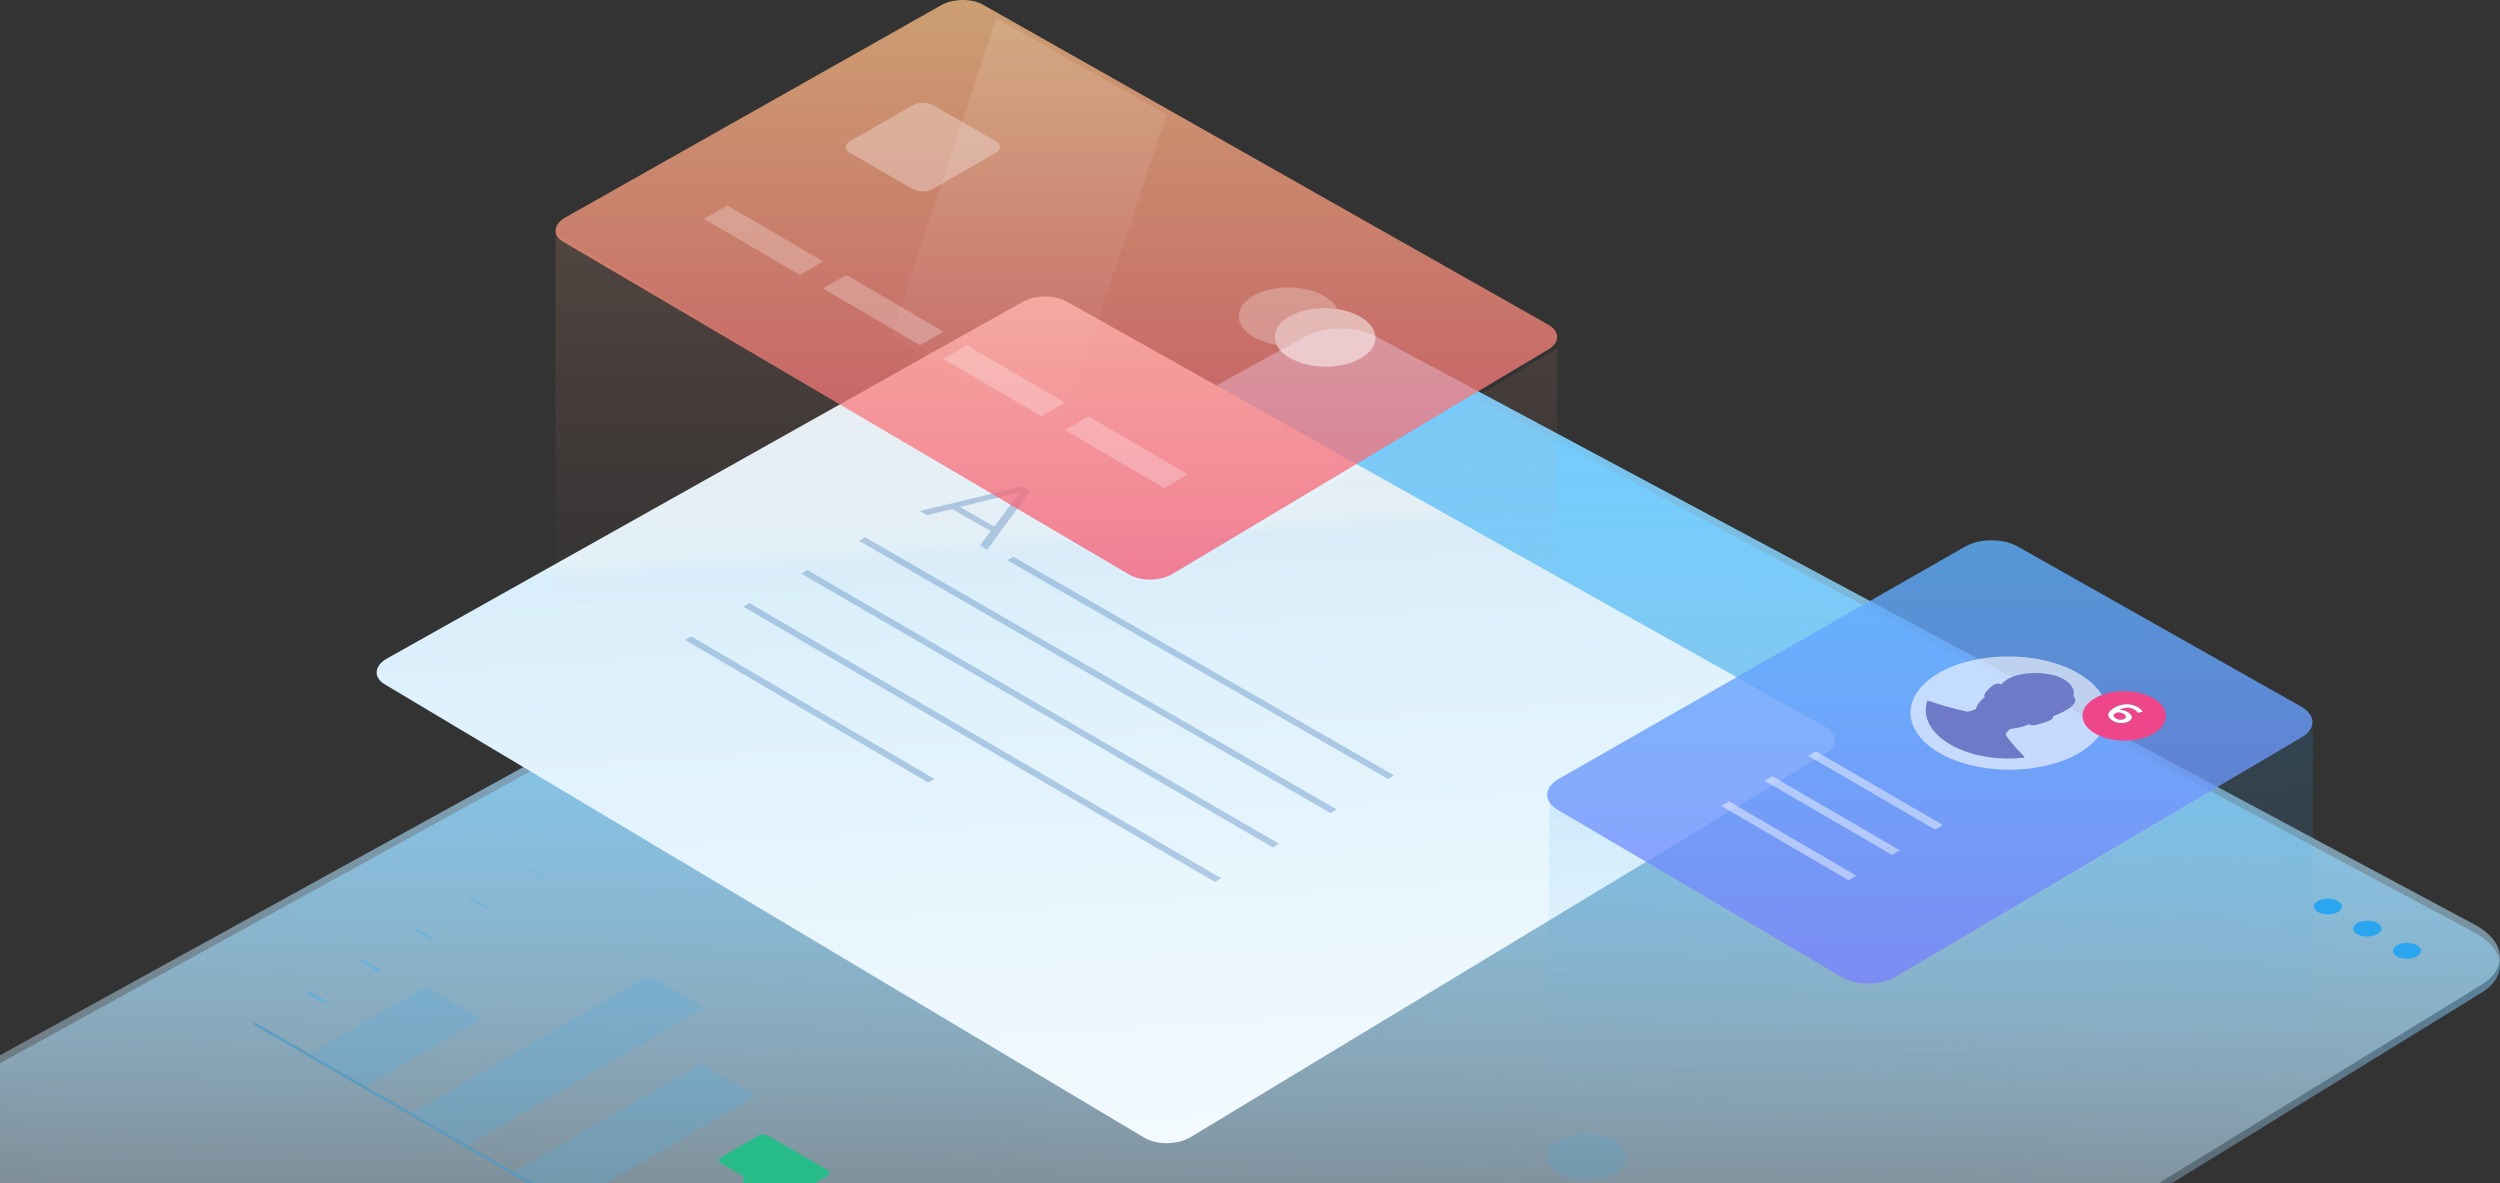 <?xml version="1.0" encoding="UTF-8"?>
<svg width="936px" height="443px" viewBox="0 0 936 443" version="1.1" xmlns="http://www.w3.org/2000/svg" xmlns:xlink="http://www.w3.org/1999/xlink">
    <rect x="0" y="0" width="936" height="443" fill="#333333" stroke="none"/>
    <!-- Generator: Sketch 48.2 (47327) - http://www.bohemiancoding.com/sketch -->
    <title>Untitled</title>
    <desc>Created with Sketch.</desc>
    <defs>
        <linearGradient x1="25.082%" y1="1.394%" x2="23.232%" y2="71.021%" id="linearGradient-1">
            <stop stop-color="#009FFF" offset="0%"></stop>
            <stop stop-color="#FFFFFF" stop-opacity="0.01" offset="100%"></stop>
        </linearGradient>
        <linearGradient x1="25.082%" y1="1.394%" x2="23.232%" y2="71.021%" id="linearGradient-2">
            <stop stop-color="#72CCFE" offset="0%"></stop>
            <stop stop-color="#FFFFFF" stop-opacity="0.01" offset="100%"></stop>
        </linearGradient>
        <linearGradient x1="92.854%" y1="108.574%" x2="82.482%" y2="8.625%" id="linearGradient-3">
            <stop stop-color="#F7FCFF" offset="0%"></stop>
            <stop stop-color="#D9EFFB" offset="82.606%"></stop>
            <stop stop-color="#E3F3FB" offset="84.539%"></stop>
            <stop stop-color="#E5F5FD" offset="100%"></stop>
        </linearGradient>
        <linearGradient x1="8.617%" y1="4.297%" x2="9.761%" y2="87.185%" id="linearGradient-4">
            <stop stop-color="#2AA5F0" offset="0%"></stop>
            <stop stop-color="#6EAFF6" stop-opacity="0.01" offset="100%"></stop>
        </linearGradient>
        <linearGradient x1="0%" y1="2.34203498e-06%" x2="0%" y2="100%" id="linearGradient-5">
            <stop stop-color="#5EB1FE" offset="0%"></stop>
            <stop stop-color="#7882FD" offset="100%"></stop>
        </linearGradient>
        <linearGradient x1="9.669%" y1="0%" x2="9.669%" y2="80.662%" id="linearGradient-6">
            <stop stop-color="#F8AA85" offset="0%"></stop>
            <stop stop-color="#F68C80" stop-opacity="0.01" offset="100%"></stop>
        </linearGradient>
        <linearGradient x1="4.90239986e-05%" y1="-4.3789742e-09%" x2="4.90239986e-05%" y2="100%" id="linearGradient-7">
            <stop stop-color="#FEC286" offset="0%"></stop>
            <stop stop-color="#F75873" offset="100%"></stop>
        </linearGradient>
        <linearGradient x1="0%" y1="0%" x2="0%" y2="100%" id="linearGradient-8">
            <stop stop-color="#FFFFFF" offset="0%"></stop>
            <stop stop-color="#FFFFFF" stop-opacity="0.01" offset="100%"></stop>
        </linearGradient>
    </defs>
    <g id="Page-1" stroke="none" stroke-width="1" fill="none" fill-rule="evenodd">
        <g id="your-site-img" transform="translate(-133, 0)">
            <path d="M1059.479,349.151 L648.111,128.971 C646.26,127.981 644.134,127.239 641.875,126.744 C639.616,126.249 637.221,126.001 634.835,126 C632.448,126 630.068,126.247 627.835,126.741 C625.602,127.235 623.515,127.978 621.718,128.967 L6.832,467.566 C4.744,468.715 3.129,470.044 1.993,471.463 C0.858,472.882 0.203,474.391 0.04,475.901 C-0.122,477.412 0.206,478.924 1.036,480.347 C1.867,481.771 3.201,483.106 5.045,484.262 L423.048,746.141 C425.102,747.426 427.484,748.391 430.034,749.035 C432.585,749.679 435.303,750.001 438.027,750 C440.75,750 443.48,749.677 446.052,749.033 C448.622,748.389 451.037,747.423 453.13,746.134 L1062.11,371.658 C1064.648,370.098 1066.476,368.296 1067.608,366.374 C1068.74,364.455 1069.177,362.416 1068.936,360.378 C1068.694,358.342 1067.774,356.308 1066.192,354.397 C1064.61,352.486 1062.369,350.698 1059.479,349.151 Z" id="Shape" fill="url(#linearGradient-1)"></path>
            <path d="M1059.479,346.151 L648.111,125.971 C646.26,124.981 644.134,124.239 641.875,123.744 C639.616,123.249 637.221,123.001 634.835,123 C632.448,123 630.068,123.247 627.835,123.741 C625.602,124.235 623.515,124.978 621.718,125.967 L6.832,464.566 C4.744,465.715 3.129,467.044 1.993,468.463 C0.858,469.882 0.203,471.391 0.04,472.901 C-0.122,474.412 0.206,475.924 1.036,477.347 C1.867,478.771 3.201,480.106 5.045,481.262 L423.048,743.141 C425.102,744.426 427.484,745.391 430.034,746.035 C432.585,746.679 435.303,747.001 438.027,747 C440.75,747 443.48,746.677 446.052,746.033 C448.622,745.389 451.037,744.423 453.13,743.134 L1062.11,368.658 C1064.648,367.098 1066.476,365.296 1067.608,363.374 C1068.74,361.455 1069.177,359.416 1068.936,357.378 C1068.694,355.342 1067.774,353.308 1066.192,351.397 C1064.61,349.486 1062.369,347.698 1059.479,346.151 Z" id="Shape" fill="url(#linearGradient-2)"></path>
            <g id="Group" opacity="0.25" transform="translate(530, 424)" fill="#4FA4D1">
                <path d="M207.607,3.054 C201.795,-0.289 192.39,-0.291 186.615,3.052 C180.835,6.397 180.871,11.824 186.683,15.168 C192.502,18.514 201.901,18.514 207.681,15.168 C213.455,11.824 213.425,6.4 207.607,3.054 Z" id="Shape"></path>
            </g>
            <g id="Group" opacity="0.7" transform="translate(227, 324)">
                <polygon id="Shape" fill="#56AFE1" opacity="0.4" points="86.09 57.441 65.306 45.423 21.964 70.647 42.748 82.664"></polygon>
                <polygon id="Shape" fill="#56AFE1" opacity="0.4" points="169.588 53.204 148.804 41.186 60.196 92.753 80.981 104.77"></polygon>
                <polygon id="Shape" fill="#56AFE1" opacity="0.4" points="189.01 86.264 168.226 74.247 98.435 114.863 119.22 126.88"></polygon>
                <path d="M215.821,114.064 L193.615,101.224 C192.558,100.613 190.855,100.616 189.811,101.224 L175.932,109.302 C174.887,109.909 174.893,110.893 175.95,111.504 L184.242,116.3 L184.38,119.433 L184.341,119.457 L184.385,119.457 L184.38,119.479 L184.419,119.457 L189.828,119.529 L198.156,124.344 C199.213,124.954 200.909,124.954 201.953,124.347 L215.833,116.269 C216.877,115.662 216.877,114.675 215.821,114.064 Z" id="Shape" fill="#00CC7E"></path>
                <polygon id="Shape" fill="#4C9AC7" points="195.371 170.911 174.587 158.893 157.452 148.986 136.668 136.969 119.22 126.881 98.436 114.863 80.981 104.77 60.197 92.753 42.748 82.664 21.964 70.647 1.545 58.84 0.523 59.435 194.35 171.506"></polygon>
                <polygon id="Shape" fill="#56AFE1" points="28.395 50.942 21.735 47.091 20.714 47.685 27.373 51.537"></polygon>
                <polygon id="Shape" fill="#56AFE1" opacity="0.8" points="48.585 39.192 41.925 35.341 40.898 35.939 47.558 39.789"></polygon>
                <polygon id="Shape" fill="#56AFE1" opacity="0.6" points="68.769 27.445 62.109 23.595 61.088 24.189 67.747 28.04"></polygon>
                <polygon id="Shape" fill="#56AFE1" opacity="0.4" points="88.959 15.695 82.298 11.844 81.278 12.439 87.937 16.289"></polygon>
                <polygon id="Shape" fill="#56AFE1" opacity="0.2" points="109.149 3.945 102.488 0.094 101.461 0.693 108.122 4.543"></polygon>
            </g>
            <path d="M532.169,112.791 C531.071,112.175 529.791,111.718 528.419,111.42 C527.046,111.123 525.581,110.983 524.108,111.002 C522.636,111.02 521.158,111.196 519.76,111.529 C518.362,111.861 517.044,112.351 515.894,112.996 L277.931,246.521 C276.713,247.204 275.775,247.989 275.122,248.821 C274.467,249.653 274.097,250.535 274.017,251.413 C273.936,252.291 274.146,253.166 274.65,253.985 C275.154,254.805 275.952,255.568 277.051,256.224 L561.422,425.957 C562.601,426.66 563.971,427.181 565.442,427.522 C566.913,427.861 568.482,428.02 570.057,427.998 C571.631,427.977 573.21,427.775 574.7,427.395 C576.19,427.014 577.592,426.454 578.81,425.718 L816.628,281.963 C817.776,281.269 818.63,280.474 819.191,279.63 C819.752,278.787 820.021,277.895 819.999,277.008 C819.976,276.121 819.664,275.237 819.063,274.412 C818.462,273.586 817.571,272.817 816.394,272.157 L532.169,112.791 Z" id="Shape" fill="url(#linearGradient-3)"></path>
            <path d="M480.058,192.869 L477.364,191.321 L515.816,182.112 L518.72,183.77 L502.599,205.821 L499.89,204.265 L503.919,198.856 L489.478,190.573 L480.058,192.869 Z M514.754,184.356 L492.392,189.801 L505.271,197.184 L514.754,184.356 Z M652.606,291.625 L510.106,209.758 L512.389,208.444 L654.888,290.266 L652.606,291.625 Z M454.599,202.452 L631.137,304.409 L633.426,303.045 L456.889,201.147 L454.599,202.452 Z M609.55,317.261 L433.006,214.761 L435.308,213.447 L611.853,315.89 L609.55,317.261 Z M412.773,226.293 L411.292,227.137 L587.843,330.187 L589.721,329.068 L590.162,328.805 L413.613,225.815 L412.773,226.293 Z M480.485,292.986 L389.469,239.577 L391.802,238.248 L482.818,291.626 L480.485,292.986 Z" id="Shape" fill="#477DB9" opacity="0.356"></path>
            <path d="M713.195,300.81 L819.742,366.481 C827.4,371.201 837.054,371.242 844.752,366.588 L999,273.326 L999,401.121 L712,431.121 L713.195,300.81 Z" id="Shape" fill="url(#linearGradient-4)" opacity="0.15"></path>
            <g id="Group" opacity="0.8" transform="translate(712, 202)" fill="url(#linearGradient-5)">
                <path d="M282.488,62.517 L176.396,2.594 C175.036,1.827 173.469,1.251 171.8,0.867 C170.132,0.483 168.36,0.291 166.589,0.291 C164.82,0.29 163.051,0.482 161.39,0.865 C159.728,1.25 158.172,1.826 156.828,2.594 L4.541,89.636 C3.144,90.435 2.089,91.357 1.377,92.342 C0.663,93.327 0.293,94.376 0.266,95.424 C0.239,96.473 0.558,97.523 1.222,98.51 C1.886,99.497 2.897,100.423 4.257,101.224 L110.386,163.749 C111.783,164.572 113.398,165.19 115.123,165.601 C116.848,166.012 118.682,166.218 120.516,166.217 C122.35,166.217 124.183,166.01 125.908,165.598 C127.632,165.185 129.246,164.567 130.642,163.744 L282.891,73.966 C284.235,73.174 285.23,72.258 285.881,71.283 C286.531,70.307 286.837,69.27 286.799,68.234 C286.762,67.198 286.382,66.163 285.663,65.19 C284.943,64.217 283.885,63.306 282.488,62.517 Z" id="Shape"></path>
            </g>
            <path d="M910.857,251.921 C907.245,249.866 903.085,248.327 898.656,247.301 C894.228,246.275 889.529,245.763 884.837,245.763 C880.146,245.763 875.459,246.275 871.057,247.301 C866.652,248.327 862.529,249.866 858.968,251.92 C855.402,253.977 852.73,256.358 850.951,258.903 C849.17,261.451 848.284,264.164 848.293,266.88 C848.304,269.598 849.212,272.32 851.019,274.883 C852.83,277.448 855.54,279.854 859.152,281.935 C862.767,284.018 866.946,285.582 871.404,286.624 C875.865,287.667 880.605,288.189 885.34,288.189 C890.075,288.188 894.802,287.665 899.238,286.621 C903.672,285.578 907.813,284.015 911.379,281.931 C914.939,279.851 917.593,277.446 919.341,274.881 C921.089,272.32 921.933,269.598 921.88,266.88 C921.827,264.164 920.878,261.452 919.038,258.904 C917.199,256.359 914.471,253.978 910.857,251.921 Z" id="Shape" fill="#FFFFFF" opacity="0.6"></path>
            <polygon id="Shape" fill="#FFFFFF" opacity="0.45" points="860.483 308.902 812.794 281.267 810 283 857.565 310.606"></polygon>
            <polygon id="Shape" fill="#FFFFFF" opacity="0.45" points="844.284 318.361 796.594 290.615 793.663 292.307 841.354 320.072"></polygon>
            <polygon id="Shape" fill="#FFFFFF" opacity="0.45" points="828.02 327.858 780.329 300.002 777.392 301.697 825.084 329.573"></polygon>
            <path d="M1008.272,337.314 C1007.759,337.026 1007.166,336.811 1006.533,336.667 C1005.9,336.524 1005.227,336.452 1004.554,336.452 C1003.882,336.452 1003.209,336.524 1002.576,336.669 C1001.943,336.813 1001.35,337.029 1000.837,337.317 C1000.324,337.605 999.94,337.938 999.684,338.293 C999.428,338.648 999.301,339.026 999.302,339.403 C999.303,339.781 999.432,340.158 999.69,340.513 C999.947,340.869 1000.332,341.201 1000.845,341.489 C1001.359,341.777 1001.953,341.995 1002.587,342.139 C1003.221,342.284 1003.894,342.357 1004.568,342.357 C1005.24,342.357 1005.914,342.285 1006.546,342.142 C1007.179,341.998 1007.772,341.781 1008.285,341.492 C1008.798,341.203 1009.183,340.871 1009.438,340.514 C1009.694,340.158 1009.821,339.78 1009.82,339.402 C1009.818,339.023 1009.688,338.646 1009.43,338.29 C1009.172,337.935 1008.786,337.602 1008.272,337.314 Z" id="Shape" fill="#2AA5F0"></path>
            <path d="M1023.044,345.587 C1022.527,345.298 1021.932,345.081 1021.297,344.937 C1020.663,344.793 1019.989,344.721 1019.316,344.721 C1018.641,344.722 1017.968,344.795 1017.335,344.94 C1016.702,345.084 1016.109,345.302 1015.596,345.591 C1015.083,345.88 1014.699,346.214 1014.444,346.57 C1014.188,346.926 1014.061,347.304 1014.063,347.683 C1014.065,348.062 1014.195,348.441 1014.454,348.798 C1014.714,349.154 1015.101,349.489 1015.617,349.778 C1016.134,350.068 1016.73,350.286 1017.365,350.431 C1018,350.576 1018.675,350.648 1019.349,350.649 C1020.024,350.649 1020.698,350.577 1021.332,350.432 C1021.965,350.288 1022.558,350.071 1023.071,349.781 C1023.584,349.492 1023.968,349.157 1024.223,348.799 C1024.478,348.443 1024.604,348.063 1024.601,347.684 C1024.599,347.304 1024.468,346.925 1024.208,346.568 C1023.949,346.211 1023.56,345.877 1023.044,345.587 Z" id="Shape" fill="#2AA5F0"></path>
            <path d="M1037.869,353.891 C1037.351,353.601 1036.753,353.383 1036.117,353.238 C1035.481,353.094 1034.805,353.021 1034.13,353.022 C1033.456,353.022 1032.782,353.096 1032.149,353.241 C1031.514,353.386 1030.921,353.604 1030.408,353.895 C1029.895,354.185 1029.512,354.519 1029.257,354.877 C1029.002,355.235 1028.876,355.614 1028.879,355.995 C1028.882,356.374 1029.013,356.755 1029.274,357.113 C1029.535,357.47 1029.925,357.805 1030.442,358.097 C1030.96,358.388 1031.557,358.605 1032.193,358.75 C1032.83,358.896 1033.506,358.969 1034.18,358.969 C1034.855,358.969 1035.53,358.895 1036.164,358.75 C1036.797,358.605 1037.391,358.387 1037.904,358.096 C1038.417,357.805 1038.8,357.469 1039.055,357.112 C1039.31,356.754 1039.436,356.373 1039.433,355.992 C1039.429,355.613 1039.297,355.232 1039.037,354.874 C1038.776,354.516 1038.387,354.181 1037.869,353.891 Z" id="Shape" fill="#2AA5F0"></path>
            <path d="M341,87 L553.963,215.513 C559.972,219.139 567.49,219.158 573.517,215.561 L716,130.521 L716,260 L341,260 L341,87 Z" id="Shape" fill="url(#linearGradient-6)" opacity="0.15"></path>
            <g id="Group" opacity="0.75" transform="translate(341, 0)" fill="url(#linearGradient-7)">
                <path d="M371.674,121.558 L159.942,1.719 C158.896,1.127 157.678,0.689 156.372,0.404 C155.066,0.117 153.67,-0.016 152.268,0.002 C150.866,0.019 149.458,0.189 148.126,0.508 C146.793,0.828 145.538,1.298 144.441,1.917 L3.612,81.453 C2.477,82.094 1.606,82.829 1.005,83.609 C0.403,84.39 0.07,85.217 0.01,86.04 C-0.051,86.863 0.162,87.683 0.65,88.451 C1.139,89.219 1.905,89.934 2.95,90.55 L214.749,215.114 C215.852,215.763 217.133,216.244 218.506,216.558 C219.878,216.871 221.342,217.018 222.81,216.998 C224.279,216.979 225.75,216.793 227.139,216.443 C228.528,216.092 229.833,215.577 230.968,214.899 L371.732,130.812 C372.828,130.157 373.648,129.408 374.192,128.612 C374.736,127.817 375.006,126.975 375,126.138 C374.995,125.3 374.714,124.468 374.159,123.688 C373.604,122.908 372.776,122.182 371.674,121.558 Z" id="Shape"></path>
            </g>
            <path d="M628.701,110.806 C626.84,109.741 624.701,108.943 622.427,108.41 C620.154,107.879 617.745,107.613 615.343,107.613 C612.941,107.613 610.545,107.879 608.297,108.41 C606.048,108.943 603.947,109.741 602.136,110.806 C600.324,111.871 598.973,113.103 598.083,114.418 C597.192,115.732 596.762,117.132 596.79,118.532 C596.818,119.933 597.307,121.334 598.252,122.654 C599.198,123.974 600.603,125.211 602.465,126.282 C603.08,126.637 603.724,126.961 604.394,127.257 C605.065,127.552 605.761,127.818 606.476,128.055 C607.193,128.293 607.929,128.501 608.681,128.68 C609.432,128.858 610.198,129.009 610.975,129.129 C610.534,128.212 610.299,127.271 610.271,126.329 C610.243,125.387 610.421,124.446 610.807,123.529 C611.191,122.613 611.783,121.723 612.582,120.881 C613.382,120.04 614.388,119.249 615.602,118.533 C616.815,117.817 618.16,117.221 619.592,116.746 C621.024,116.27 622.544,115.914 624.109,115.678 C625.674,115.443 627.285,115.326 628.898,115.33 C630.51,115.333 632.125,115.457 633.7,115.701 C633.482,115.252 633.214,114.809 632.896,114.376 C632.578,113.943 632.211,113.519 631.794,113.107 C631.378,112.696 630.912,112.296 630.396,111.911 C629.881,111.527 629.315,111.157 628.701,110.806 Z" id="Shape" fill="#FFFFFF" opacity="0.25"></path>
            <path d="M642.211,118.533 C641.595,118.181 640.948,117.858 640.277,117.563 C639.606,117.269 638.91,117.004 638.194,116.768 C637.478,116.532 636.742,116.325 635.991,116.148 C635.24,115.97 634.475,115.82 633.7,115.7 C632.125,115.457 630.51,115.334 628.897,115.33 C627.285,115.326 625.674,115.442 624.11,115.678 C622.545,115.914 621.024,116.269 619.592,116.745 C618.16,117.221 616.816,117.817 615.602,118.533 C614.388,119.25 613.381,120.04 612.582,120.881 C611.783,121.723 611.191,122.614 610.806,123.529 C610.422,124.446 610.243,125.387 610.272,126.329 C610.299,127.271 610.534,128.212 610.975,129.129 C611.192,129.58 611.46,130.025 611.777,130.461 C612.094,130.898 612.461,131.325 612.877,131.74 C613.294,132.155 613.761,132.558 614.277,132.945 C614.794,133.334 615.361,133.707 615.976,134.061 C617.845,135.137 619.994,135.944 622.28,136.482 C624.566,137.021 626.988,137.29 629.405,137.29 C631.821,137.29 634.23,137.021 636.487,136.482 C638.744,135.944 640.85,135.136 642.661,134.061 C644.472,132.985 645.817,131.743 646.697,130.419 C647.579,129.096 647.997,127.69 647.955,126.284 C647.913,124.879 647.411,123.476 646.452,122.156 C645.494,120.837 644.08,119.602 642.211,118.533 Z" id="Shape" fill="#FFFFFF" opacity="0.5"></path>
            <polygon id="Shape" fill="#FFFFFF" opacity="0.25" points="441.2 97.889 405.276 76.919 396.51 81.916 432.433 102.931"></polygon>
            <polygon id="Shape" fill="#FFFFFF" opacity="0.25" points="486.183 124.148 449.866 102.948 441.099 108 477.416 129.246"></polygon>
            <polygon id="Shape" fill="#FFFFFF" opacity="0.25" points="531.675 150.703 494.952 129.266 486.184 134.376 522.909 155.859"></polygon>
            <polygon id="Shape" fill="#FFFFFF" opacity="0.25" points="577.672 177.554 540.535 155.875 531.769 161.043 568.907 182.769"></polygon>
            <path d="M505.848,52.869 L482.322,39.373 C481.807,39.078 481.213,38.857 480.577,38.709 C479.941,38.561 479.265,38.488 478.588,38.488 C477.912,38.488 477.235,38.561 476.598,38.709 C475.961,38.857 475.364,39.078 474.846,39.373 L451.192,52.867 C450.672,53.164 450.281,53.507 450.017,53.874 C449.755,54.24 449.621,54.63 449.617,55.02 C449.613,55.41 449.738,55.8 449.992,56.167 C450.248,56.534 450.632,56.878 451.146,57.175 L474.672,70.774 C475.191,71.075 475.791,71.299 476.431,71.449 C477.072,71.599 477.752,71.673 478.433,71.673 C479.115,71.673 479.796,71.598 480.438,71.448 C481.078,71.298 481.679,71.074 482.199,70.775 L505.853,57.177 C506.37,56.88 506.758,56.536 507.017,56.169 C507.275,55.803 507.405,55.413 507.405,55.023 C507.404,54.634 507.274,54.244 507.015,53.877 C506.756,53.51 506.366,53.167 505.848,52.869 Z" id="Shape" fill="#FFFFFF" opacity="0.3"></path>
            <path d="M905.744,254.392 C905.671,254.35 905.596,254.307 905.519,254.265 C905.443,254.222 905.366,254.18 905.287,254.138 C905.207,254.096 905.127,254.054 905.045,254.012 C904.962,253.97 904.878,253.928 904.794,253.887 C904.595,253.783 904.392,253.685 904.187,253.592 C903.981,253.499 903.772,253.411 903.559,253.328 C903.348,253.245 903.133,253.167 902.916,253.094 C902.697,253.02 902.476,252.951 902.254,252.887 L902.248,252.89 C901.964,252.808 901.675,252.734 901.383,252.667 C901.091,252.599 900.796,252.539 900.499,252.485 C900.203,252.431 899.905,252.384 899.605,252.342 C899.307,252.301 899.008,252.265 898.71,252.235 C898.353,252.19 897.993,252.151 897.629,252.118 C897.266,252.086 896.899,252.06 896.531,252.041 C896.162,252.022 895.792,252.009 895.419,252.003 C895.048,251.998 894.674,251.999 894.302,252.007 C893.723,252.013 893.13,252.034 892.53,252.078 C891.931,252.122 891.324,252.187 890.717,252.279 C890.11,252.37 889.503,252.488 888.901,252.635 C888.3,252.783 887.706,252.961 887.123,253.175 C886.614,253.349 886.125,253.544 885.661,253.761 C885.194,253.977 884.752,254.214 884.338,254.473 C883.924,254.732 883.537,255.013 883.183,255.317 C882.829,255.621 882.507,255.947 882.222,256.298 C882.21,256.289 882.199,256.28 882.186,256.272 C882.173,256.264 882.161,256.256 882.148,256.248 C882.135,256.239 882.123,256.231 882.109,256.223 C882.096,256.216 882.083,256.207 882.069,256.199 C881.867,256.082 881.625,255.987 881.338,255.947 C881.051,255.906 880.722,255.922 880.346,256.026 C879.971,256.13 879.55,256.322 879.08,256.636 C878.61,256.951 878.092,257.388 877.522,257.979 C877.08,258.441 876.746,258.836 876.5,259.173 C876.253,259.512 876.096,259.792 876.007,260.024 C875.919,260.256 875.9,260.44 875.93,260.585 C875.961,260.729 876.042,260.835 876.155,260.91 C875.779,261.212 875.404,261.535 875.049,261.88 C874.695,262.226 874.357,262.592 874.056,262.975 C873.753,263.359 873.485,263.762 873.267,264.179 C873.049,264.597 872.881,265.031 872.779,265.479 C872.571,265.568 872.338,265.664 872.089,265.76 C871.838,265.856 871.571,265.952 871.295,266.042 C871.018,266.132 870.733,266.215 870.447,266.287 C870.159,266.358 869.871,266.416 869.59,266.457 C869.58,266.455 869.158,266.369 868.431,266.207 C867.703,266.043 866.67,265.804 865.436,265.493 C864.202,265.182 862.768,264.801 861.238,264.354 C859.709,263.907 858.083,263.395 856.468,262.824 C856.308,262.767 856.149,262.716 855.991,262.669 C855.833,262.621 855.675,262.578 855.518,262.54 C855.361,262.501 855.205,262.466 855.049,262.435 C854.893,262.404 854.738,262.378 854.582,262.354 C854.103,263.781 853.919,265.235 854.033,266.684 C854.146,268.133 854.556,269.578 855.263,270.983 C855.971,272.388 856.975,273.753 858.278,275.046 C859.58,276.339 861.181,277.559 863.08,278.671 C864.979,279.783 867.063,280.722 869.274,281.486 C871.486,282.251 873.825,282.841 876.233,283.256 C878.641,283.672 881.117,283.914 883.605,283.98 C886.093,284.048 888.59,283.94 891.041,283.658 C891.001,283.567 890.955,283.476 890.902,283.385 C890.849,283.293 890.789,283.2 890.721,283.108 C890.653,283.016 890.579,282.923 890.497,282.83 C890.416,282.737 890.327,282.644 890.231,282.551 C889.24,281.595 888.346,280.648 887.564,279.766 C886.783,278.882 886.112,278.064 885.565,277.364 C885.019,276.665 884.597,276.085 884.311,275.68 C884.025,275.276 883.875,275.045 883.875,275.045 C883.919,274.861 884.011,274.668 884.137,274.474 C884.261,274.281 884.419,274.086 884.591,273.897 C884.765,273.71 884.953,273.527 885.141,273.359 C885.328,273.189 885.515,273.034 885.684,272.9 C886.378,272.839 887.052,272.747 887.703,272.631 C888.355,272.514 888.983,272.374 889.586,272.216 C890.188,272.058 890.764,271.882 891.311,271.696 C891.857,271.51 892.375,271.314 892.86,271.113 C892.869,271.139 892.88,271.165 892.894,271.191 C892.908,271.216 892.925,271.242 892.945,271.265 C892.965,271.289 892.988,271.313 893.015,271.335 C893.042,271.357 893.071,271.378 893.106,271.398 C893.23,271.471 893.406,271.524 893.651,271.549 C893.896,271.574 894.21,271.567 894.61,271.519 C895.01,271.47 895.498,271.379 896.088,271.232 C896.678,271.085 897.373,270.883 898.188,270.614 C899.03,270.336 899.689,270.078 900.197,269.84 C900.703,269.602 901.059,269.385 901.297,269.186 C901.534,268.988 901.653,268.808 901.686,268.647 C901.72,268.486 901.668,268.343 901.563,268.216 C904.584,267.05 906.572,265.991 907.854,265.058 C909.136,264.125 909.714,263.318 909.913,262.657 C910.113,261.995 909.935,261.481 909.708,261.13 C909.481,260.78 909.205,260.595 909.205,260.595 C909.205,260.595 909.246,260.518 909.294,260.376 C909.344,260.234 909.4,260.027 909.43,259.766 C909.46,259.506 909.463,259.192 909.405,258.836 C909.348,258.48 909.23,258.082 909.017,257.654 C908.905,257.401 908.762,257.138 908.582,256.87 C908.4,256.602 908.182,256.328 907.918,256.051 C907.655,255.776 907.346,255.497 906.986,255.219 C906.626,254.942 906.215,254.665 905.744,254.392 Z" id="Shape" fill="#6E79C8"></path>
            <path d="M939.298,261.478 C937.769,260.577 936.005,259.902 934.125,259.452 C932.246,259.002 930.251,258.777 928.256,258.777 C926.261,258.777 924.268,259.002 922.394,259.452 C920.519,259.902 918.763,260.577 917.244,261.478 C915.724,262.379 914.585,263.42 913.826,264.532 C913.067,265.644 912.688,266.827 912.691,268.011 C912.693,269.194 913.077,270.38 913.843,271.494 C914.609,272.61 915.756,273.656 917.285,274.562 C918.815,275.467 920.582,276.146 922.467,276.6 C924.352,277.053 926.356,277.28 928.357,277.28 C930.359,277.28 932.36,277.052 934.241,276.6 C936.12,276.146 937.88,275.467 939.399,274.561 C940.919,273.656 942.055,272.61 942.808,271.494 C943.561,270.38 943.932,269.194 943.922,268.011 C943.912,266.827 943.52,265.644 942.749,264.532 C941.978,263.42 940.828,262.379 939.298,261.478 Z M924.028,269.808 C923.728,269.631 923.468,269.451 923.249,269.266 C923.03,269.082 922.851,268.894 922.711,268.702 C922.572,268.511 922.474,268.315 922.414,268.115 C922.356,267.916 922.337,267.712 922.359,267.504 C922.38,267.296 922.441,267.088 922.542,266.881 C922.644,266.673 922.786,266.466 922.969,266.26 C923.152,266.053 923.376,265.847 923.642,265.641 C923.907,265.435 924.212,265.229 924.559,265.023 C924.803,264.878 925.049,264.745 925.297,264.625 C925.545,264.504 925.795,264.395 926.047,264.299 C926.299,264.202 926.554,264.117 926.81,264.043 C927.065,263.971 927.323,263.909 927.583,263.858 C927.844,263.809 928.104,263.771 928.363,263.744 C928.62,263.718 928.877,263.702 929.133,263.699 C929.389,263.695 929.644,263.702 929.896,263.722 C930.149,263.742 930.401,263.772 930.652,263.815 C930.902,263.856 931.148,263.907 931.388,263.97 C931.629,264.032 931.865,264.103 932.096,264.187 C932.327,264.27 932.554,264.363 932.776,264.468 C932.997,264.572 933.215,264.687 933.428,264.812 C933.539,264.878 933.644,264.944 933.747,265.012 C933.849,265.079 933.947,265.148 934.04,265.217 C934.133,265.286 934.223,265.356 934.307,265.427 C934.391,265.497 934.472,265.568 934.548,265.639 C934.622,265.712 934.692,265.784 934.755,265.856 C934.817,265.929 934.874,266 934.924,266.071 C934.975,266.142 935.02,266.212 935.059,266.283 C935.098,266.353 935.131,266.423 935.158,266.493 L933.35,266.862 C933.313,266.756 933.26,266.651 933.189,266.547 C933.119,266.443 933.033,266.341 932.93,266.238 C932.828,266.136 932.708,266.034 932.572,265.933 C932.436,265.832 932.284,265.732 932.115,265.632 C931.906,265.509 931.691,265.401 931.472,265.31 C931.253,265.219 931.03,265.144 930.803,265.086 C930.575,265.028 930.343,264.985 930.108,264.96 C929.871,264.933 929.631,264.923 929.387,264.929 C929.139,264.935 928.892,264.958 928.648,264.999 C928.403,265.039 928.158,265.097 927.915,265.172 C927.671,265.247 927.428,265.339 927.187,265.448 C926.945,265.557 926.703,265.683 926.462,265.826 L926.451,265.833 C926.589,265.826 926.728,265.825 926.867,265.83 C927.004,265.833 927.144,265.843 927.282,265.858 C927.42,265.872 927.558,265.892 927.696,265.919 C927.834,265.944 927.972,265.974 928.109,266.011 C928.246,266.047 928.382,266.088 928.516,266.133 C928.65,266.179 928.782,266.229 928.913,266.284 C929.044,266.339 929.172,266.399 929.3,266.463 C929.428,266.528 929.555,266.597 929.679,266.671 C929.822,266.755 929.955,266.842 930.076,266.93 C930.199,267.018 930.311,267.107 930.412,267.199 C930.514,267.292 930.604,267.385 930.685,267.482 C930.765,267.577 930.836,267.675 930.896,267.776 C930.955,267.876 931.002,267.975 931.036,268.074 C931.072,268.173 931.094,268.272 931.106,268.372 C931.117,268.471 931.116,268.569 931.103,268.668 C931.091,268.766 931.065,268.864 931.028,268.962 C930.993,269.061 930.945,269.156 930.885,269.249 C930.825,269.342 930.753,269.432 930.668,269.521 C930.585,269.609 930.488,269.694 930.38,269.777 C930.272,269.861 930.152,269.941 930.02,270.019 C929.88,270.102 929.735,270.179 929.585,270.247 C929.436,270.315 929.281,270.375 929.123,270.428 C928.964,270.481 928.801,270.525 928.634,270.562 C928.466,270.6 928.294,270.63 928.117,270.652 C927.94,270.673 927.764,270.688 927.587,270.694 C927.41,270.701 927.233,270.701 927.055,270.692 C926.878,270.685 926.7,270.67 926.523,270.648 C926.345,270.625 926.167,270.596 925.988,270.559 C925.811,270.522 925.636,270.479 925.465,270.429 C925.294,270.379 925.127,270.322 924.964,270.26 C924.8,270.197 924.641,270.128 924.484,270.052 C924.329,269.977 924.176,269.895 924.028,269.808 Z M928.105,267.236 C927.974,267.16 927.841,267.091 927.705,267.031 C927.57,266.972 927.432,266.921 927.291,266.878 C927.149,266.836 927.006,266.802 926.86,266.778 C926.713,266.752 926.564,266.737 926.41,266.731 C926.258,266.724 926.111,266.726 925.97,266.737 C925.828,266.748 925.692,266.768 925.563,266.796 C925.433,266.824 925.308,266.862 925.189,266.908 C925.072,266.953 924.959,267.009 924.852,267.072 C924.747,267.134 924.657,267.2 924.581,267.268 C924.505,267.337 924.444,267.409 924.396,267.484 C924.349,267.56 924.317,267.639 924.299,267.721 C924.281,267.802 924.278,267.888 924.29,267.977 C924.3,268.065 924.327,268.152 924.37,268.24 C924.412,268.327 924.472,268.413 924.548,268.499 C924.622,268.585 924.714,268.671 924.822,268.754 C924.93,268.839 925.054,268.923 925.195,269.006 C925.322,269.082 925.452,269.148 925.584,269.206 C925.716,269.264 925.851,269.313 925.987,269.354 C926.124,269.394 926.262,269.426 926.404,269.451 C926.546,269.473 926.691,269.489 926.837,269.495 C926.982,269.502 927.123,269.5 927.259,269.489 C927.395,269.477 927.527,269.457 927.656,269.427 C927.784,269.398 927.908,269.359 928.028,269.312 C928.148,269.263 928.263,269.206 928.374,269.14 C928.489,269.072 928.587,269.002 928.668,268.931 C928.75,268.858 928.816,268.783 928.867,268.707 C928.916,268.631 928.951,268.552 928.97,268.472 C928.989,268.391 928.993,268.307 928.98,268.222 C928.967,268.135 928.939,268.05 928.895,267.966 C928.852,267.882 928.794,267.799 928.721,267.716 C928.647,267.634 928.559,267.553 928.456,267.473 C928.354,267.393 928.236,267.314 928.105,267.236 Z" id="Shape" fill="#EE468A"></path>
            <path d="M933.428,264.812 C933.215,264.687 932.997,264.572 932.776,264.468 C932.554,264.363 932.327,264.27 932.096,264.187 C931.865,264.103 931.629,264.032 931.388,263.97 C931.148,263.907 930.902,263.856 930.652,263.815 C930.401,263.772 930.149,263.742 929.896,263.722 C929.644,263.702 929.389,263.695 929.133,263.699 C928.877,263.702 928.62,263.718 928.363,263.744 C928.104,263.771 927.844,263.809 927.583,263.858 C927.323,263.909 927.065,263.971 926.81,264.043 C926.554,264.117 926.299,264.202 926.047,264.299 C925.795,264.396 925.545,264.504 925.297,264.625 C925.049,264.746 924.803,264.878 924.559,265.023 C924.212,265.229 923.907,265.435 923.642,265.641 C923.376,265.847 923.152,266.053 922.969,266.26 C922.786,266.466 922.644,266.673 922.542,266.881 C922.441,267.088 922.38,267.296 922.359,267.504 C922.337,267.712 922.356,267.916 922.414,268.115 C922.474,268.315 922.572,268.511 922.711,268.702 C922.851,268.894 923.03,269.082 923.249,269.266 C923.468,269.451 923.728,269.631 924.028,269.808 C924.176,269.895 924.329,269.977 924.484,270.052 C924.641,270.128 924.8,270.197 924.964,270.26 C925.127,270.322 925.294,270.379 925.465,270.429 C925.636,270.479 925.811,270.522 925.988,270.559 C926.167,270.596 926.345,270.625 926.523,270.648 C926.7,270.67 926.878,270.685 927.055,270.692 C927.233,270.701 927.41,270.701 927.587,270.694 C927.764,270.688 927.94,270.673 928.117,270.652 C928.294,270.63 928.466,270.6 928.634,270.562 C928.801,270.525 928.964,270.481 929.123,270.428 C929.281,270.375 929.436,270.315 929.585,270.247 C929.735,270.179 929.88,270.102 930.02,270.019 C930.152,269.941 930.272,269.861 930.38,269.777 C930.488,269.694 930.585,269.609 930.668,269.521 C930.753,269.432 930.825,269.342 930.885,269.249 C930.945,269.156 930.993,269.061 931.028,268.962 C931.065,268.864 931.091,268.766 931.103,268.668 C931.116,268.569 931.117,268.471 931.106,268.372 C931.094,268.272 931.072,268.173 931.036,268.074 C931.002,267.975 930.955,267.876 930.896,267.776 C930.836,267.675 930.765,267.577 930.685,267.482 C930.604,267.385 930.514,267.292 930.412,267.199 C930.311,267.107 930.199,267.018 930.076,266.93 C929.955,266.842 929.822,266.755 929.679,266.671 C929.555,266.597 929.428,266.528 929.3,266.463 C929.172,266.399 929.044,266.339 928.913,266.284 C928.782,266.229 928.65,266.179 928.516,266.133 C928.382,266.088 928.246,266.047 928.109,266.011 C927.972,265.974 927.834,265.944 927.696,265.919 C927.558,265.892 927.42,265.873 927.282,265.858 C927.144,265.843 927.004,265.833 926.867,265.83 C926.728,265.825 926.589,265.826 926.451,265.833 L926.462,265.826 C926.703,265.683 926.945,265.557 927.187,265.448 C927.428,265.339 927.671,265.247 927.915,265.172 C928.158,265.097 928.403,265.04 928.648,264.999 C928.892,264.958 929.139,264.935 929.387,264.929 C929.631,264.923 929.871,264.933 930.108,264.96 C930.343,264.985 930.575,265.028 930.803,265.086 C931.03,265.144 931.253,265.219 931.472,265.31 C931.691,265.401 931.906,265.509 932.115,265.632 C932.284,265.732 932.436,265.832 932.572,265.933 C932.708,266.034 932.828,266.136 932.93,266.238 C933.033,266.341 933.119,266.443 933.189,266.547 C933.26,266.651 933.313,266.756 933.35,266.862 L935.158,266.493 C935.131,266.423 935.098,266.353 935.059,266.283 C935.02,266.213 934.975,266.142 934.924,266.072 C934.874,266 934.817,265.929 934.755,265.856 C934.692,265.784 934.622,265.712 934.548,265.639 C934.472,265.568 934.391,265.497 934.307,265.427 C934.223,265.356 934.133,265.286 934.04,265.217 C933.947,265.148 933.849,265.079 933.747,265.012 C933.644,264.944 933.539,264.878 933.428,264.812 Z M925.195,269.006 C925.054,268.923 924.93,268.839 924.822,268.754 C924.714,268.671 924.622,268.585 924.548,268.499 C924.472,268.413 924.412,268.327 924.37,268.24 C924.327,268.152 924.3,268.065 924.29,267.977 C924.278,267.888 924.281,267.802 924.299,267.721 C924.317,267.639 924.349,267.56 924.396,267.484 C924.444,267.409 924.505,267.337 924.581,267.268 C924.657,267.2 924.747,267.134 924.852,267.072 C924.959,267.009 925.072,266.953 925.189,266.908 C925.308,266.862 925.433,266.824 925.563,266.796 C925.692,266.768 925.828,266.748 925.97,266.737 C926.111,266.726 926.258,266.724 926.41,266.731 C926.564,266.737 926.713,266.753 926.86,266.778 C927.006,266.802 927.15,266.836 927.291,266.878 C927.432,266.921 927.57,266.972 927.706,267.031 C927.841,267.091 927.974,267.16 928.105,267.237 C928.236,267.314 928.354,267.393 928.456,267.473 C928.559,267.553 928.647,267.634 928.721,267.716 C928.794,267.799 928.852,267.882 928.895,267.966 C928.939,268.05 928.967,268.135 928.98,268.222 C928.993,268.307 928.989,268.391 928.97,268.472 C928.951,268.552 928.916,268.631 928.867,268.707 C928.817,268.783 928.75,268.858 928.668,268.931 C928.587,269.002 928.489,269.072 928.374,269.14 C928.263,269.206 928.148,269.263 928.028,269.312 C927.908,269.359 927.784,269.398 927.656,269.427 C927.527,269.457 927.395,269.477 927.259,269.489 C927.123,269.5 926.982,269.502 926.837,269.495 C926.691,269.489 926.546,269.473 926.404,269.451 C926.262,269.426 926.124,269.394 925.987,269.354 C925.851,269.313 925.716,269.264 925.584,269.206 C925.452,269.148 925.322,269.082 925.195,269.006 Z" id="Shape" fill="#FFFFFF"></path>
            <polygon id="Shape" fill="url(#linearGradient-8)" opacity="0.13" points="506.012 6.835 569.82 42.882 529.492 163.209 466.679 125.667"></polygon>
        </g>
    </g>
</svg>